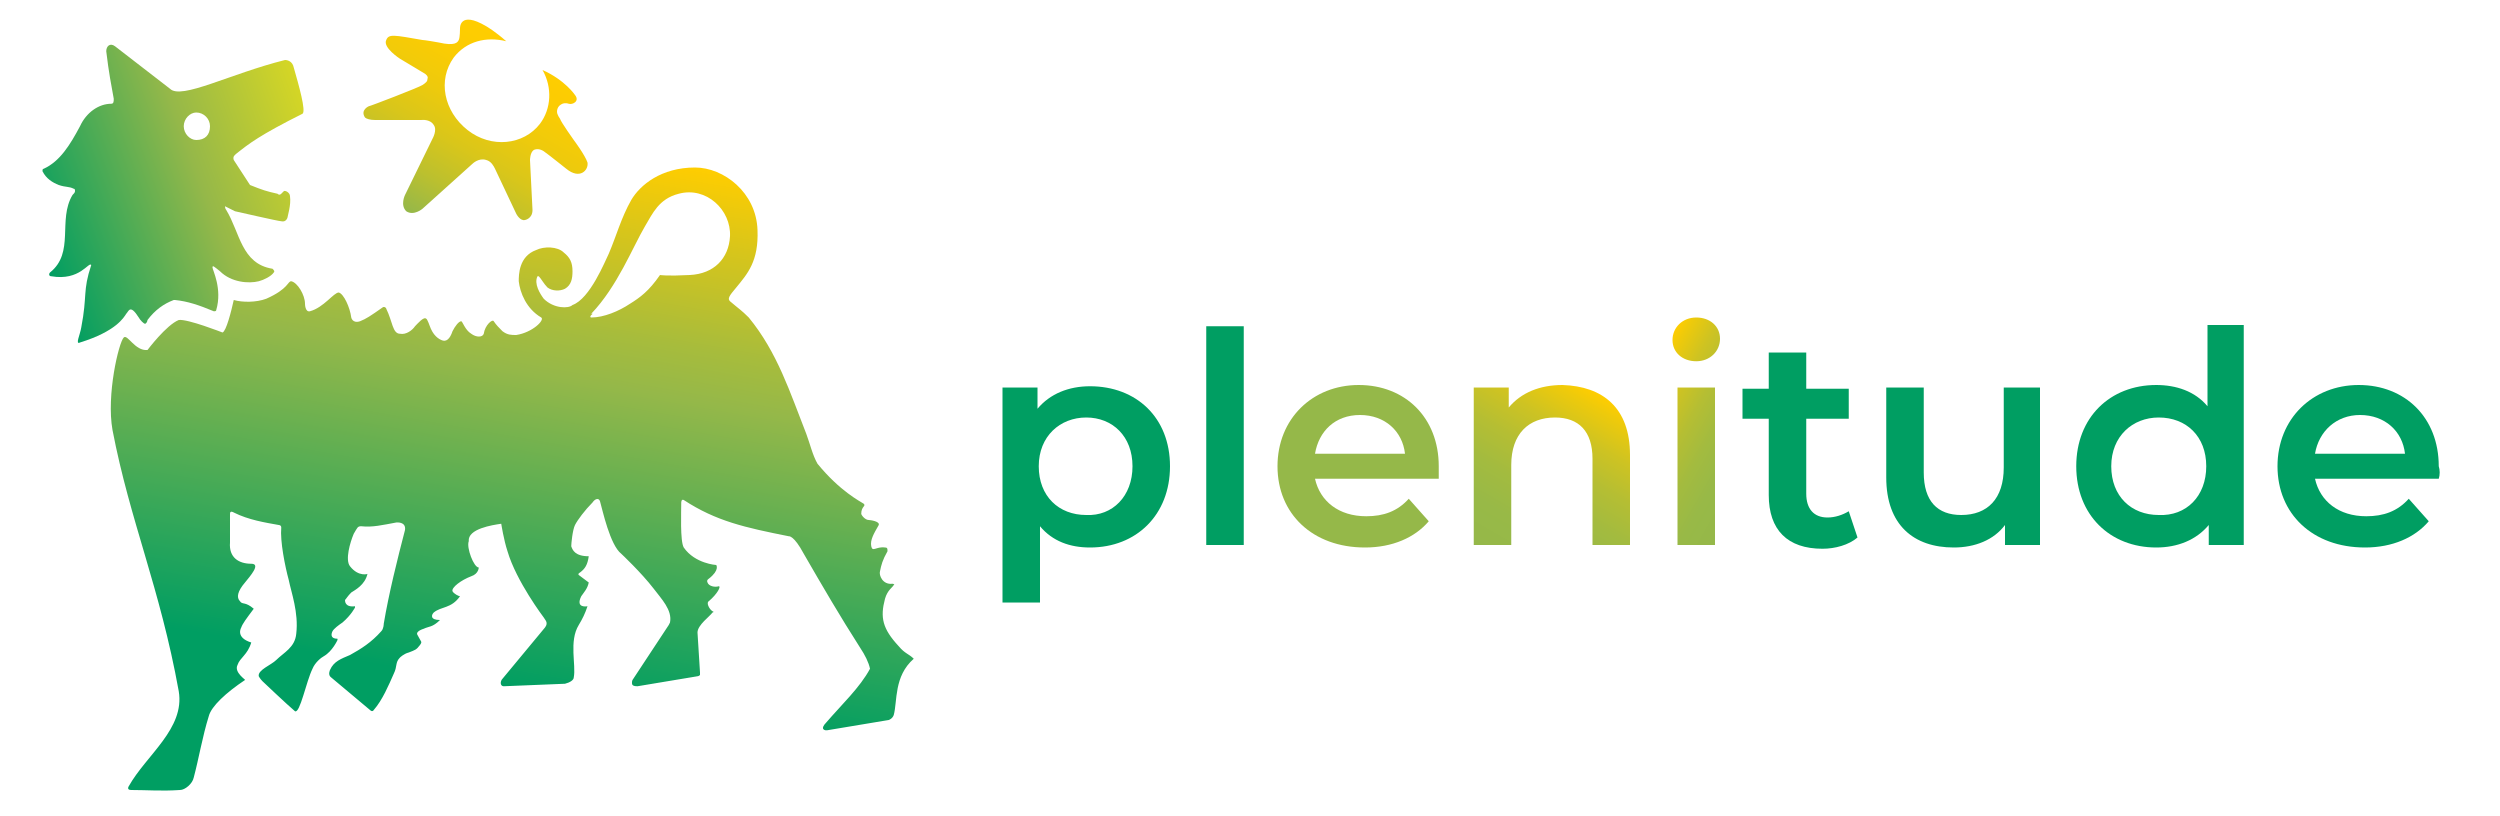<?xml version="1.0" encoding="utf-8"?>
<!-- Generator: Adobe Illustrator 25.3.1, SVG Export Plug-In . SVG Version: 6.00 Build 0)  -->
<svg version="1.1" id="Livello_1" xmlns="http://www.w3.org/2000/svg" xmlns:xlink="http://www.w3.org/1999/xlink" x="0px" y="0px"
	 viewBox="0 0 200 65.3" style="enable-background:new 0 0 200 65.3;" xml:space="preserve">
<style type="text/css">
	.st0{fill:url(#SVGID_1_);}
	.st1{fill:url(#SVGID_2_);}
	.st2{fill:url(#SVGID_3_);}
	.st3{fill:#009E62;}
	.st4{fill:#95B849;}
	.st5{fill:url(#SVGID_4_);}
	.st6{fill:url(#SVGID_5_);}
</style>
<g>
	<g>
		<g>
			<linearGradient id="SVGID_1_" gradientUnits="userSpaceOnUse" x1="36.305" y1="67.854" x2="46.223" y2="11.604">
				<stop  offset="0" style="stop-color:#009E62"/>
				<stop  offset="0.235" style="stop-color:#009E62"/>
				<stop  offset="0.676" style="stop-color:#95B849"/>
				<stop  offset="0.748" style="stop-color:#A7BC3C"/>
				<stop  offset="0.891" style="stop-color:#D7C51B"/>
				<stop  offset="0.999" style="stop-color:#FFCD00"/>
			</linearGradient>
			<path class="st0" d="M22.3,42c-1.1-0.2-2.4-0.4-3.6-1c0,0-0.3-0.2-0.3,0.1l0,2.3c-0.1,1.2,0.7,1.7,1.7,1.7c0.8,0-0.1,1-0.5,1.5
				c-0.6,0.7-0.7,1.2-0.4,1.5c0.2,0.3,0.4,0,1.1,0.6c-0.6,0.8-0.9,1.2-1,1.5c0,0-0.5,0.8,0.8,1.2c0,0,0,0,0,0
				c-0.3,1-0.9,1.2-1.1,1.8c-0.3,0.6,0.7,1.2,0.6,1.2c-1.5,1-2.7,2.1-2.9,2.9c-0.5,1.6-0.8,3.4-1.2,4.9c-0.1,0.5-0.7,1-1.1,1
				c-1.5,0.1-2.6,0-3.9,0c-0.4,0-0.2-0.3-0.2-0.3c1.4-2.5,4.5-4.6,4-7.6C12.8,47,10.4,41.7,9,34.4c-0.5-2.8,0.5-7,0.9-7.4
				c0.3-0.3,0.9,1.1,1.9,1c0,0,1.5-2,2.5-2.4c0.7-0.1,3.5,1,3.5,1c0.3-0.1,0.7-1.7,0.9-2.6c0.7,0.2,1.8,0.2,2.6-0.1
				c1.8-0.8,1.7-1.4,2-1.4c0.5,0.1,1.1,1.1,1.1,1.8c0,0,0,0.7,0.4,0.6c1.1-0.3,1.9-1.5,2.3-1.5c0.4,0.1,0.9,1.2,1,2
				c0,0,0.1,0.5,0.7,0.3c0.5-0.2,0.8-0.4,1.8-1.1c0.1-0.1,0.3,0,0.3,0.1c0.5,1,0.5,2,1.1,2c0.5,0.1,1-0.3,1.2-0.6
				c0.2-0.2,0.7-0.7,0.9-0.6s0.3,1.3,1.2,1.7c0.4,0.2,0.7-0.1,0.9-0.7c0.2-0.4,0.5-0.8,0.7-0.8c0.1,0,0.3,0.7,0.8,1
				c0.4,0.3,0.9,0.3,1,0c0.1-0.7,0.7-1.2,0.8-1c0.2,0.3,0.4,0.5,0.7,0.8c0.4,0.3,0.7,0.3,1.1,0.3c1.3-0.2,2.3-1.2,2-1.4
				c-1.2-0.7-1.7-2-1.8-2.9c0-0.5,0-2,1.4-2.5c0.6-0.3,1.7-0.3,2.2,0.2c0.5,0.4,0.7,0.8,0.7,1.5c0,0.6-0.1,1.1-0.6,1.4
				c-0.4,0.2-1,0.2-1.4-0.1c-0.3-0.3-0.5-0.7-0.7-0.9c0,0-0.1,0-0.1,0c-0.3,0.6,0.2,1.4,0.5,1.8c0.8,0.8,2,0.8,2.3,0.5v0
				c1.4-0.5,2.6-3.5,2.9-4.1c0.6-1.4,1-2.9,1.8-4.3c0.7-1.2,2.4-2.6,5.1-2.6c2.3,0,4.9,2,5,5c0.1,2.5-0.8,3.5-1.7,4.6
				c-0.6,0.7-0.7,0.9-0.5,1.1c0.7,0.6,0.9,0.7,1.5,1.3c2.3,2.8,3.3,6,4.6,9.3c0.3,0.8,0.5,1.7,0.9,2.4c1.8,2.2,3.4,3,3.7,3.2
				c0.2,0.2-0.2,0.2-0.2,0.8c0,0.1,0.3,0.5,0.6,0.5c0.1,0,0.9,0.1,0.8,0.4c-0.4,0.7-0.7,1.2-0.6,1.7c0.1,0.5,0.4,0,1.1,0.1
				c0.2,0,0.2,0.1,0.2,0.3c-0.4,0.7-0.5,1.1-0.6,1.6c-0.1,0.3,0.2,1.1,1,1c0.1,0,0.2,0.1,0.1,0.1c-0.1,0.2-0.5,0.4-0.7,1.1
				c-0.4,1.5-0.2,2.4,1.1,3.8c0.5,0.6,0.8,0.6,1.2,1c0,0,0,0,0,0c-1.6,1.4-1.3,3.4-1.6,4.5c-0.1,0.3-0.4,0.4-0.4,0.4l-4.8,0.8
				c-0.4,0.1-0.7-0.1-0.2-0.6c1.2-1.4,2.7-2.8,3.5-4.3c0,0,0,0,0,0c-0.1-0.5-0.4-1.1-0.8-1.7c-1.6-2.5-3-4.9-4.5-7.5
				c-0.8-1.5-1.2-1.4-1.2-1.4c-3.5-0.7-5.8-1.2-8.4-2.9c-0.2-0.1-0.2,0.2-0.2,0.2c0,0.7-0.1,3.1,0.2,3.6c0.9,1.3,2.6,1.4,2.6,1.4
				s0,0,0,0c0,0,0.3,0.4-0.6,1.1c0,0-0.2,0.1-0.1,0.3c0.1,0.3,0.6,0.4,0.9,0.3c0.2,0-0.1,0.6-0.8,1.2c-0.2,0.1,0,0.6,0.3,0.8
				c0.1,0,0.1,0.1,0,0.1c-0.2,0.3-1.2,1-1.2,1.6l0.2,3.2c0,0,0,0.1,0,0.2c-0.1,0.1-0.2,0.1-0.2,0.1L51,54.9c-0.1,0-0.3,0-0.4-0.1
				c-0.1-0.2,0-0.4,0-0.4l2.9-4.4l0.1-0.2c0.2-1-0.7-1.9-1.3-2.7c-1-1.3-2.6-2.8-2.6-2.8c-0.9-0.7-1.5-3.5-1.7-4.2
				c-0.1-0.3-0.4-0.2-0.6,0.1c-0.6,0.6-1.2,1.4-1.4,1.8c-0.2,0.4-0.3,1.5-0.3,1.7c0.1,0.3,0.3,0.8,1.4,0.8l0,0
				c-0.1,0.7-0.3,1-0.7,1.3c0,0-0.2,0.1-0.1,0.2c0.4,0.3,0.8,0.6,0.8,0.6c-0.1,0.5-0.4,0.8-0.6,1.1C46,48.7,47,48.5,47,48.5
				c-0.2,0.6-0.4,1-0.7,1.5c-0.8,1.3-0.2,3.2-0.4,4.2c0,0.2-0.3,0.4-0.7,0.5l-4.9,0.2c-0.3,0-0.3-0.4-0.1-0.6l3.4-4.1
				c0.3-0.4,0-0.6-0.1-0.8c0,0-2.2-2.9-2.9-5.3c-0.3-0.9-0.5-2.2-0.5-2.2c-0.7,0.1-2.7,0.4-2.6,1.4c-0.2,0.5,0.4,2.1,0.8,2.1
				c0,0,0,0.1,0,0c0,0,0,0.5-0.6,0.7c-0.8,0.3-1.6,0.9-1.5,1.2c0.1,0.2,0.5,0.4,0.6,0.4c0,0,0,0,0,0c-0.7,1-1.5,0.8-2.1,1.3
				c-0.2,0.2-0.3,0.6,0.5,0.6l0,0c-0.6,0.6-0.9,0.5-1.3,0.7c0,0-0.7,0.2-0.5,0.5c0.3,0.6,0.4,0.5,0.2,0.8c-0.3,0.4-0.4,0.4-0.9,0.6
				c-0.4,0.1-0.7,0.4-0.7,0.4c-0.4,0.4-0.2,0.7-0.5,1.3c-0.4,0.9-0.9,2.1-1.6,2.9c0,0-0.1,0.2-0.3,0l-3.1-2.6
				c-0.3-0.2-0.1-0.6-0.1-0.6c0.3-0.7,0.9-0.9,1.6-1.2c0.9-0.5,1.7-1,2.5-1.9c0.2-0.2,0.2-0.6,0.2-0.6c0.4-2.4,1.1-5.2,1.7-7.5
				c0.1-0.7-0.7-0.6-0.7-0.6c-1.1,0.2-1.9,0.4-2.8,0.3c-0.3,0-0.3,0.1-0.6,0.6c-0.3,0.7-0.7,2.1-0.3,2.6c0.7,0.9,1.5,0.6,1.4,0.6
				c-0.2,0.9-1,1.3-1.3,1.5c-0.3,0.3-0.4,0.5-0.5,0.6c0,0.1,0,0.6,0.8,0.5l0,0.1c0,0-0.3,0.6-1,1.2c-0.3,0.2-0.7,0.5-0.8,0.7
				c-0.1,0.2-0.2,0.6,0.4,0.6l0,0.1c0,0-0.4,0.9-1.1,1.3c-0.2,0.1-0.7,0.5-0.9,1c-0.5,1-1,3.6-1.4,3.4C23,56.4,21,54.5,21,54.5
				c-0.2-0.2-0.3-0.4-0.3-0.4c-0.1-0.5,1-0.9,1.4-1.3c0.6-0.6,1.5-1,1.6-2.1c0.2-1.7-0.4-3.3-0.6-4.3c-0.3-1.1-0.7-3.1-0.6-4.2
				C22.5,42,22.3,42,22.3,42z M47.3,25.2c-0.1,0.1-0.1,0.2,0,0.2c1,0,2.2-0.5,3.1-1.1c0.8-0.5,1.5-1,2.4-2.3c0,0,0.5,0.1,2.4,0
				c1.9-0.1,3.1-1.3,3.2-3.1c0.1-2.1-1.9-4-4.1-3.4c-1.6,0.4-2.1,1.6-2.7,2.6c-1,1.7-2.2,4.8-4.3,7C47.5,25.1,47.4,25.1,47.3,25.2
				 M33.2,26.1c0.2-0.2,0.7-0.8,0.9-0.6c0.3,0.3,0.3,1.3,1.2,1.7"/>
			<linearGradient id="SVGID_2_" gradientUnits="userSpaceOnUse" x1="2.525" y1="18.03" x2="25.18" y2="9.784">
				<stop  offset="0" style="stop-color:#009E62"/>
				<stop  offset="0.576" style="stop-color:#95B849"/>
				<stop  offset="0.995" style="stop-color:#D5D625"/>
			</linearGradient>
			<path class="st1" d="M18.9,12.3c1-0.8,1.9-1.5,5.3-3.2c0.3-0.2-0.3-2.3-0.7-3.7c-0.1-0.5-0.5-0.6-0.7-0.6
				c-4.4,1.1-8.3,3.2-9.2,2.3c0,0,0,0,0,0L9.2,3.7c-0.4-0.3-0.7,0-0.7,0.4c0.2,1.7,0.4,2.7,0.6,3.8c0,0.2,0,0.4-0.2,0.4
				c-1,0-2,0.7-2.5,1.8c-0.8,1.5-1.6,2.8-2.9,3.4c-0.1,0-0.1,0.1-0.1,0.2c0.3,0.6,0.8,0.9,1.3,1.1c0.6,0.2,0.8,0.1,1.2,0.3
				c0.1,0,0.1,0.1,0.1,0.2c0,0.1-0.1,0.2-0.2,0.3C4.6,17.6,6,20.2,4,21.8c-0.1,0.1-0.1,0.3,0.1,0.3c2.3,0.4,3-1.2,3.2-0.9
				c-0.7,2.1-0.3,2.4-0.8,5c-0.1,0.6-0.5,1.4-0.1,1.2c2.9-0.9,3.5-2,3.7-2.3c0.2-0.2,0.3-0.8,1,0.3c0.1,0.2,0.4,0.5,0.5,0.5
				c0.1,0,0.2-0.2,0.2-0.3c0.6-0.8,1.3-1.3,2.1-1.6c0,0,0.1,0,0.1,0c1,0.1,1.9,0.4,3.1,0.9c0.1,0,0.2,0,0.2-0.1
				c0.5-1.7-0.3-3.2-0.3-3.4c0-0.2,0.1-0.1,0.6,0.3c0.9,0.9,2.3,1,3.1,0.8c0.4-0.1,1-0.4,1.2-0.7c0.1-0.1,0-0.2-0.1-0.3
				c-2.5-0.4-2.6-2.9-3.7-4.7c-0.1-0.1-0.1-0.3-0.1-0.3l0.8,0.4c0,0,3.5,0.8,3.7,0.8c0.4,0.1,0.5-0.3,0.5-0.3c0-0.1,0.3-1,0.2-1.7
				c0-0.3-0.4-0.5-0.5-0.4c-0.1,0.1-0.1,0.1-0.2,0.2c-0.1,0.1-0.2,0.1-0.3,0c-0.9-0.2-1.2-0.3-2.2-0.7l-1.3-2
				C18.6,12.5,18.8,12.4,18.9,12.3z M15.7,11.2c-0.5,0-1-0.5-1-1.1c0-0.6,0.5-1.1,1-1.1c0.6,0,1.1,0.5,1.1,1.1
				C16.8,10.8,16.4,11.2,15.7,11.2z"/>
		</g>
		<linearGradient id="SVGID_3_" gradientUnits="userSpaceOnUse" x1="33.642" y1="17.533" x2="41.621" y2="3.712">
			<stop  offset="0" style="stop-color:#95B849"/>
			<stop  offset="9.170949e-03" style="stop-color:#97B848"/>
			<stop  offset="0.212" style="stop-color:#BCC02E"/>
			<stop  offset="0.415" style="stop-color:#D9C61A"/>
			<stop  offset="0.615" style="stop-color:#EECA0C"/>
			<stop  offset="0.812" style="stop-color:#FBCC03"/>
			<stop  offset="1" style="stop-color:#FFCD00"/>
		</linearGradient>
		<path class="st2" d="M33.8,16.7l4-3.6c0,0,0.5-0.5,1.1-0.3c0.4,0.1,0.6,0.5,0.7,0.7c0.1,0.2,1.7,3.6,1.7,3.6s0.3,0.6,0.7,0.5
			c0,0,0.6-0.1,0.6-0.8l-0.2-4c0,0,0-0.6,0.3-0.8c0.2-0.1,0.5-0.1,0.8,0.1c0.3,0.2,1.8,1.4,1.8,1.4c1.1,0.9,1.8,0.1,1.7-0.5
			c-0.2-0.6-1.1-1.8-1.1-1.8c0,0-1-1.4-1.1-1.7c-0.2-0.3-0.3-0.5-0.2-0.8c0.1-0.3,0.4-0.4,0.4-0.4s0.2-0.1,0.5,0
			c0.3,0.1,0.9-0.2,0.5-0.7c0,0-0.8-1.2-2.6-2c0.8,1.4,0.7,3.1-0.2,4.3c-1.3,1.7-3.9,2-5.8,0.5c-1.9-1.5-2.4-4-1.1-5.8
			c1-1.3,2.6-1.7,4.2-1.3l0,0c-0.9-0.8-1.6-1.2-1.6-1.2c-2.2-1.3-2.1,0.2-2.1,0.2c0,0,0,0.7-0.1,0.9c-0.1,0.2-0.3,0.5-1.6,0.2
			c-1.1-0.2-1.3-0.2-1.3-0.2c-2.3-0.4-2.7-0.5-2.9,0C30.6,3.8,32,4.7,32,4.7l2,1.2c0,0,0.3,0.2,0.2,0.4c0,0.2-0.1,0.3-0.4,0.5
			c-0.3,0.2-4.2,1.7-4.3,1.7c0,0-0.7,0.3-0.3,0.9c0.1,0.1,0.4,0.2,0.8,0.2c0.5,0,3.7,0,3.7,0s0.7-0.1,1,0.4c0.3,0.4-0.1,1.1-0.1,1.1
			l-2.2,4.5c0,0-0.4,0.8,0.1,1.3C33.1,17.3,33.8,16.7,33.8,16.7z"/>
	</g>
	<g>
		<g>
			<g>
				<path class="st3" d="M93.6,37.3c0,3.9-2.7,6.5-6.4,6.5c-1.6,0-3-0.5-4-1.7v6.1h-3V31h2.8v1.7c1-1.2,2.5-1.8,4.2-1.8
					C90.9,30.9,93.6,33.4,93.6,37.3z M90.6,37.3c0-2.4-1.6-3.9-3.7-3.9c-2.1,0-3.8,1.5-3.8,3.9c0,2.4,1.6,3.9,3.8,3.9
					C89,41.3,90.6,39.7,90.6,37.3z"/>
				<path class="st3" d="M96.5,26.1h3v17.5h-3V26.1z"/>
				<path class="st4" d="M115.1,38.3h-9.9c0.4,1.8,1.9,3,4.1,3c1.4,0,2.5-0.4,3.4-1.4l1.6,1.8c-1.1,1.3-2.9,2.1-5.1,2.1
					c-4.2,0-7-2.7-7-6.5s2.8-6.5,6.5-6.5c3.7,0,6.4,2.6,6.4,6.5C115.1,37.6,115.1,38,115.1,38.3z M105.2,36.3h7.2
					c-0.2-1.8-1.6-3.1-3.6-3.1C106.8,33.2,105.5,34.5,105.2,36.3z"/>
				<linearGradient id="SVGID_4_" gradientUnits="userSpaceOnUse" x1="119.904" y1="44.757" x2="127.648" y2="31.343">
					<stop  offset="5.353743e-04" style="stop-color:#95B849"/>
					<stop  offset="0.218" style="stop-color:#98B947"/>
					<stop  offset="0.408" style="stop-color:#A3BB3F"/>
					<stop  offset="0.587" style="stop-color:#B5BE33"/>
					<stop  offset="0.76" style="stop-color:#CEC322"/>
					<stop  offset="0.927" style="stop-color:#EECA0B"/>
					<stop  offset="1" style="stop-color:#FFCD00"/>
				</linearGradient>
				<path class="st5" d="M130.4,36.4v7.2h-3v-6.9c0-2.2-1.1-3.3-3-3.3c-2.1,0-3.5,1.3-3.5,3.8v6.4h-3V31h2.8v1.6
					c1-1.2,2.5-1.8,4.3-1.8C128.2,30.9,130.4,32.6,130.4,36.4z"/>
				<linearGradient id="SVGID_5_" gradientUnits="userSpaceOnUse" x1="130.732" y1="31.938" x2="140.588" y2="37.629">
					<stop  offset="0" style="stop-color:#FFCD00"/>
					<stop  offset="7.283121e-02" style="stop-color:#EECA0B"/>
					<stop  offset="0.24" style="stop-color:#CEC322"/>
					<stop  offset="0.413" style="stop-color:#B5BE33"/>
					<stop  offset="0.593" style="stop-color:#A3BB3F"/>
					<stop  offset="0.782" style="stop-color:#98B947"/>
					<stop  offset="1" style="stop-color:#95B849"/>
				</linearGradient>
				<path class="st6" d="M133.8,27.2c0-1,0.8-1.8,1.9-1.8s1.9,0.7,1.9,1.7c0,1-0.8,1.8-1.9,1.8C134.6,28.9,133.8,28.2,133.8,27.2z
					 M134.2,31h3v12.6h-3V31z"/>
				<path class="st3" d="M148.6,43c-0.7,0.6-1.8,0.9-2.8,0.9c-2.8,0-4.3-1.5-4.3-4.3v-6.1h-2.1v-2.4h2.1v-2.9h3v2.9h3.4v2.4h-3.4v6
					c0,1.2,0.6,1.9,1.7,1.9c0.6,0,1.2-0.2,1.7-0.5L148.6,43z"/>
				<path class="st3" d="M163.2,31v12.6h-2.8V42c-0.9,1.2-2.4,1.8-4.1,1.8c-3.2,0-5.4-1.8-5.4-5.6V31h3v6.8c0,2.3,1.1,3.4,3,3.4
					c2.1,0,3.4-1.3,3.4-3.8V31H163.2z"/>
				<path class="st3" d="M179.5,26.1v17.5h-2.8V42c-1,1.2-2.5,1.8-4.2,1.8c-3.7,0-6.4-2.6-6.4-6.5c0-3.9,2.7-6.5,6.4-6.5
					c1.6,0,3.1,0.5,4.1,1.7v-6.5H179.5z M176.5,37.3c0-2.4-1.6-3.9-3.8-3.9c-2.1,0-3.8,1.5-3.8,3.9c0,2.4,1.6,3.9,3.8,3.9
					C174.9,41.3,176.5,39.7,176.5,37.3z"/>
				<path class="st3" d="M195.1,38.3h-9.9c0.4,1.8,1.9,3,4.1,3c1.4,0,2.5-0.4,3.4-1.4l1.6,1.8c-1.1,1.3-2.9,2.1-5.1,2.1
					c-4.2,0-7-2.7-7-6.5s2.8-6.5,6.5-6.5c3.7,0,6.4,2.6,6.4,6.5C195.2,37.6,195.2,38,195.1,38.3z M185.2,36.3h7.2
					c-0.2-1.8-1.6-3.1-3.6-3.1C186.9,33.2,185.5,34.5,185.2,36.3z"/>
			</g>
		</g>
	</g>
</g>
</svg>
